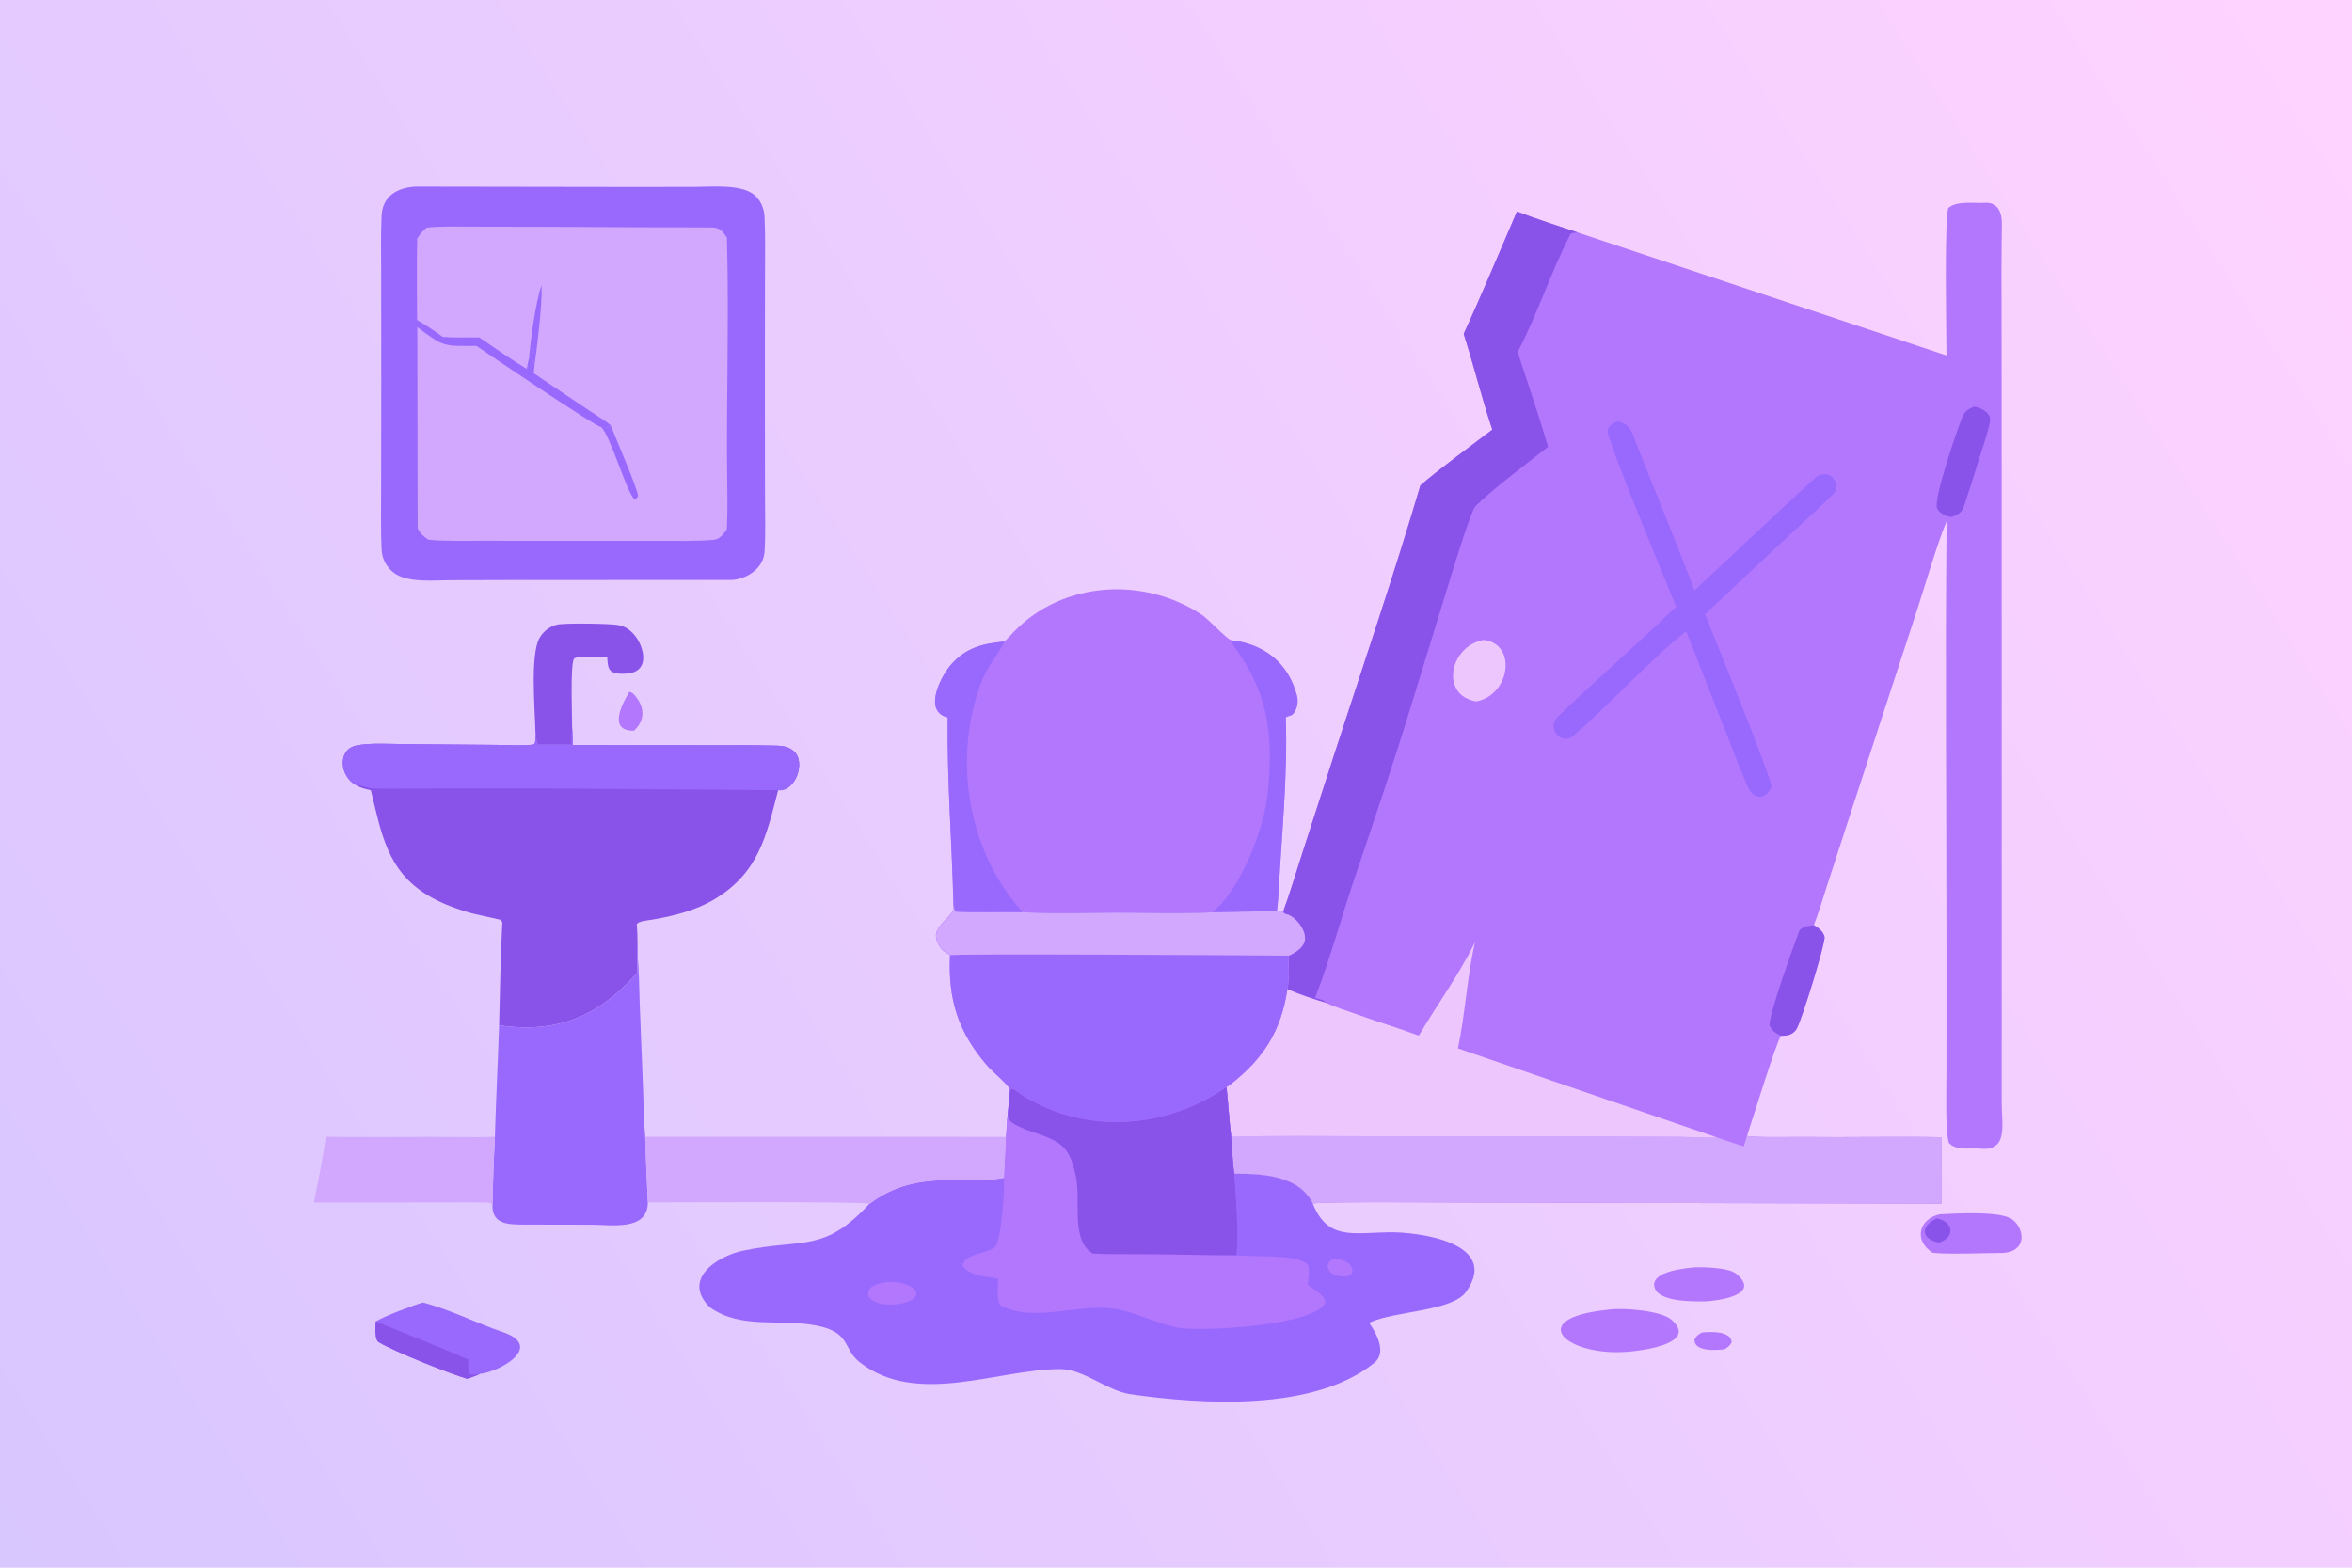 <?xml version="1.0" encoding="utf-8" ?><svg xmlns="http://www.w3.org/2000/svg" xmlns:xlink="http://www.w3.org/1999/xlink" width="1536" height="1024" viewBox="0 0 1536 1024"><defs><linearGradient id="gradient_0" gradientUnits="userSpaceOnUse" x1="-7.535" y1="1011.56" x2="1542.785" y2="11.69"><stop offset="0" stop-color="#D8C6FF"/><stop offset="1" stop-color="#FFD3FF"/></linearGradient></defs><path fill="url(#gradient_0)" d="M0 0L1536 0L1536 1024L0 1024L0 0Z"/><path fill="#B377FE" d="M1271.16 232.155C1271.13 220.683 1269.68 143.105 1272.35 135.897C1277.62 130.918 1289.57 132.939 1296.22 132.48C1304.53 131.907 1307.35 138.544 1307.35 145.85C1307.34 155.557 1307.06 165.3 1307.1 175.059L1307.21 266.167L1307.25 522.515L1307.24 672.593L1307.23 719.964C1307.22 735.015 1311.8 752.282 1292.81 750.298C1286.8 749.669 1277.4 751.934 1272.69 746.459C1270.26 738.298 1271.14 710.211 1271.15 700.117L1271.17 624.379C1271.19 530.232 1270.27 434.492 1271.24 340.532C1265.19 354.752 1256.75 383.841 1251.48 399.964L1207.19 535.349L1192.84 579.511C1190.46 586.84 1187.37 597.315 1184.52 604.289C1187.63 606.236 1190.56 608.176 1191.53 611.981C1192.36 615.245 1176.47 666.98 1173.24 672.125C1171.88 674.291 1169.74 675.762 1167.22 676.228C1165.87 676.479 1164.46 676.601 1163.09 676.551C1159.9 681.012 1144.01 732.752 1140.91 741.98C1144.55 743.172 1171.4 742.609 1177.27 742.676C1207.38 743.022 1237.98 742.286 1268.09 742.832L1268.02 786.227L942.842 785.423C934.238 785.427 860.915 784.756 857.341 786.239C848.55 767.732 824.004 766.62 806.045 766.681C805.362 763.272 804.242 746.413 804.07 742.576C802.75 732.102 802.133 720.663 800.973 709.975C801.675 709.584 802.423 709.192 803.056 708.697C825.19 691.377 836.465 673.801 840.733 646.168C842 639.939 841.526 630.745 841.393 624.226C845.097 623.036 850.278 619.353 851.746 615.66C854.38 609.035 846.19 598.197 839.563 597.018C838.369 596.806 838.577 596.497 837.972 595.448C842.107 584.452 846.314 570.189 849.991 558.819L872.157 490.311C890.63 433.588 910.764 374.121 927.611 317.044C938.244 307.589 962.69 289.732 974.572 280.631C967.933 260.907 962.352 238.365 955.883 218.066C967.75 192.324 979.346 164.281 990.661 138.18C1003.1 142.986 1017.63 147.559 1030.39 151.865L1271.16 232.155Z"/><path fill="#8952E9" d="M990.661 138.18C1003.1 142.986 1017.63 147.559 1030.39 151.865C1029.03 151.978 1026.2 151.826 1025.5 153.164C1012.86 177.518 1003.85 205.827 991.083 229.91C997.624 250.037 1005.07 271.644 1010.98 291.84C998.46 301.784 974.38 319.723 963.613 330.606C960.801 333.449 950.711 366.293 948.554 373.15L922.711 457.167C910.747 496.563 897.333 535.887 884.178 574.924C875.762 599.894 868.271 627.499 858.815 651.831C861.649 652.59 864.406 652.913 866.209 655.136C858.629 652.949 847.913 649.296 840.733 646.168C842 639.939 841.526 630.745 841.393 624.226C845.097 623.036 850.278 619.353 851.746 615.66C854.38 609.035 846.19 598.197 839.563 597.018C838.369 596.806 838.577 596.497 837.972 595.448C842.107 584.452 846.314 570.189 849.991 558.819L872.157 490.311C890.63 433.588 910.764 374.121 927.611 317.044C938.244 307.589 962.69 289.732 974.572 280.631C967.933 260.907 962.352 238.365 955.883 218.066C967.75 192.324 979.346 164.281 990.661 138.18Z"/><path fill="#D2A7FE" d="M1138.77 748.829L1140.91 741.98C1144.55 743.172 1171.4 742.609 1177.27 742.676C1207.38 743.022 1237.98 742.286 1268.09 742.832L1268.02 786.227L942.842 785.423C934.238 785.427 860.915 784.756 857.341 786.239C848.55 767.732 824.004 766.62 806.045 766.681C805.362 763.272 804.242 746.413 804.07 742.576C832.607 741.682 863.15 742.165 891.802 742.181L1040.97 742.372L1096.65 742.567C1101.94 742.62 1117.44 743.339 1121.51 743.049C1127.26 745.069 1132.98 746.94 1138.77 748.829Z"/><path fill="#EEC6FE" d="M963.331 615.395C958.295 636.075 956.81 663.08 952.11 684.803L1121.51 743.049C1117.44 743.339 1101.94 742.62 1096.65 742.567L1040.97 742.372L891.802 742.181C863.15 742.165 832.607 741.682 804.07 742.576C802.75 732.102 802.133 720.663 800.973 709.975C801.675 709.584 802.423 709.192 803.056 708.697C825.19 691.377 836.465 673.801 840.733 646.168C847.913 649.296 858.629 652.949 866.209 655.136C871.933 657.957 879.764 660.208 885.908 662.466C899.177 667.34 913.41 671.547 926.594 676.477C939.133 655.176 951.908 638.219 963.331 615.395Z"/><path fill="#8952E9" d="M1163.09 676.551C1159.5 674.654 1156.88 673.472 1155.56 669.42C1156.13 660.046 1170.72 619.49 1174.96 608.321C1176.04 605.475 1181.47 604.688 1184.52 604.289C1187.63 606.236 1190.56 608.176 1191.53 611.981C1192.36 615.245 1176.47 666.98 1173.24 672.125C1171.88 674.291 1169.74 675.762 1167.22 676.228C1165.87 676.479 1164.46 676.601 1163.09 676.551Z"/><path fill="#9969FD" d="M1055.96 275.166C1065.34 276.737 1066.13 283.395 1069.32 291.527C1081.62 322.904 1094.7 354.102 1106.61 385.614L1160.23 335.447C1168.92 327.347 1177.61 319.079 1186.53 311.24C1188.06 309.898 1189.85 309.877 1191.75 309.743C1197.9 309.31 1202.02 318.881 1197.04 322.901C1187.98 332.021 1178.33 340.475 1168.93 349.225L1113.5 401.236C1119.48 416.087 1156.63 507.01 1156.93 514.224C1152.44 522.627 1145.38 522.62 1141.45 513.887C1136.35 502.558 1132.05 490.864 1127.53 479.287L1101.15 412.324C1075.92 432.485 1052 459.615 1027.27 480.731C1019.76 487.145 1009.66 475.685 1017.37 468.183C1042.55 443.685 1069.38 420.75 1094.6 396.279C1088.78 381.698 1048.81 286.044 1049.78 281.128C1050.39 278.095 1053.55 276.589 1055.96 275.166Z"/><path fill="#8952E9" d="M1289.29 265.556C1293.68 266.358 1300.6 269.6 1299.59 275.146C1298.19 282.794 1295.27 290.766 1292.95 298.256C1289.58 309.191 1286.09 320.14 1282.49 330.997C1281.13 335.057 1278.31 336.131 1274.72 337.691C1273.82 337.636 1272.9 337.551 1272.03 337.301C1269.29 336.515 1266.39 334.724 1265.08 332.099C1262.33 326.569 1278.18 280.609 1281.43 272.657C1283.07 268.649 1285.5 267.117 1289.29 265.556Z"/><path fill="#EEC6FE" d="M968.852 418.021C990.755 420.307 986.481 453.886 964.107 458.168C940.338 454.357 946.464 422.113 968.852 418.021Z"/><path fill="#B377FE" d="M656.01 419.068C657.957 417.199 660.074 414.786 661.977 412.807C693.991 379.53 746.672 376.457 784.597 401.401C789.747 404.788 800.233 416.694 804.148 418.239C825.422 420.666 841.312 432.859 846.965 454.351C848.082 458.599 847.115 463.709 843.936 466.874C842.527 467.393 841.06 467.912 839.67 468.463C841.017 505.863 837.017 544.904 835.015 582.255C834.79 586.471 834.365 591.008 833.888 595.215L837.972 595.448C838.577 596.497 838.369 596.806 839.563 597.018C846.19 598.197 854.38 609.035 851.746 615.66C850.278 619.353 845.097 623.036 841.393 624.226C841.526 630.745 842 639.939 840.733 646.168C836.465 673.801 825.19 691.377 803.056 708.697C802.423 709.192 801.675 709.584 800.973 709.975C761.76 737.478 709.163 741.28 668.192 715.705C666.391 714.581 661.643 710.491 659.936 711.187L659.63 711.751C658.72 708.709 648.364 700.228 644.895 696.251C625.637 674.168 619.059 652.648 620.428 623.957C619.069 622.716 616.383 621.872 614.808 619.795C606.052 608.247 615.362 604.469 621.977 595.71C622.578 594.913 622.61 591.896 622.665 590.62C621.639 549.097 618.46 510.994 618.888 468.584C602.889 464.767 613.95 442.723 620.502 434.852C630.209 423.189 641.699 420.324 656.01 419.068Z"/><path fill="#9969FD" d="M622.665 590.62L623.764 595.406C635.309 596.116 655.338 595.512 667.816 595.753C688.042 597.277 718.206 595.89 739.264 596.215C751.003 596.396 782.1 596.8 791.711 595.823C805.738 595.575 819.868 595.242 833.888 595.215L837.972 595.448C838.577 596.497 838.369 596.806 839.563 597.018C846.19 598.197 854.38 609.035 851.746 615.66C850.278 619.353 845.097 623.036 841.393 624.226C841.526 630.745 842 639.939 840.733 646.168C836.465 673.801 825.19 691.377 803.056 708.697C802.423 709.192 801.675 709.584 800.973 709.975C761.76 737.478 709.163 741.28 668.192 715.705C666.391 714.581 661.643 710.491 659.936 711.187L659.63 711.751C658.72 708.709 648.364 700.228 644.895 696.251C625.637 674.168 619.059 652.648 620.428 623.957C619.069 622.716 616.383 621.872 614.808 619.795C606.052 608.247 615.362 604.469 621.977 595.71C622.578 594.913 622.61 591.896 622.665 590.62Z"/><path fill="#D2A7FE" d="M622.665 590.62L623.764 595.406C635.309 596.116 655.338 595.512 667.816 595.753C688.042 597.277 718.206 595.89 739.264 596.215C751.003 596.396 782.1 596.8 791.711 595.823C805.738 595.575 819.868 595.242 833.888 595.215L837.972 595.448C838.577 596.497 838.369 596.806 839.563 597.018C846.19 598.197 854.38 609.035 851.746 615.66C850.278 619.353 845.097 623.036 841.393 624.226C822.072 624.045 622.311 622.745 620.428 623.957C619.069 622.716 616.383 621.872 614.808 619.795C606.052 608.247 615.362 604.469 621.977 595.71C622.578 594.913 622.61 591.896 622.665 590.62Z"/><path fill="#9969FD" d="M618.888 468.584C602.889 464.767 613.95 442.723 620.502 434.852C630.209 423.189 641.699 420.324 656.01 419.068C652.057 427.481 645.152 434.593 641.281 444.601C621.855 494.83 631.599 555.641 667.816 595.753C655.338 595.512 635.309 596.116 623.764 595.406L622.665 590.62C621.639 549.097 618.46 510.994 618.888 468.584Z"/><path fill="#9969FD" d="M804.148 418.239C825.422 420.666 841.312 432.859 846.965 454.351C848.082 458.599 847.115 463.709 843.936 466.874C842.527 467.393 841.06 467.912 839.67 468.463C841.017 505.863 837.017 544.904 835.015 582.255C834.79 586.471 834.365 591.008 833.888 595.215C819.868 595.242 805.738 595.575 791.711 595.823C810.417 581.259 825.731 540.628 827.992 517.557C831.867 478 827.777 450.743 803.849 419.437L804.148 418.239Z"/><path fill="#9969FD" d="M270.954 121.894L409.871 122.102L453.449 122.064C464.573 122.048 482.934 120.177 491.991 126.815C496.453 130.085 498.984 135.821 499.264 141.319C499.892 153.689 499.614 166.284 499.599 178.711L499.522 250.959L499.601 323.542C499.617 335.635 500.024 348.251 499.31 360.26C498.673 370.974 488.534 377.76 478.687 378.823L334.844 378.887L294.14 379.004C283.081 379.051 265.769 380.94 256.933 373.915C252.135 370.1 249.467 364.87 249.196 358.708C248.652 346.348 248.886 333.863 248.901 321.469L248.989 249.712L248.927 178.072C248.914 165.705 248.641 153.253 249.207 140.909C249.793 128.116 259.356 122.669 270.954 121.894Z"/><path fill="#D2A7FE" d="M278.586 148.731C286.586 147.597 300.282 148.031 308.722 148.04L358.211 148.141L427.309 148.487C439.979 148.508 452.649 148.463 465.317 148.56C470.027 148.596 472.358 151.563 474.713 155.238C476.245 209.527 474.097 264.637 474.964 318.976C475.104 327.742 475.112 337.207 474.634 345.936C472.025 349.265 470.111 352.31 465.723 352.669C454.696 353.572 442.933 353.28 431.859 353.28L373.006 353.282L313.374 353.254C304.858 353.246 287.667 353.605 279.706 352.502C276.112 349.939 275.066 349.238 272.762 345.261L272.532 213.637C289.856 226.665 289.368 226.055 311.136 225.927C317.895 230.612 389.122 278.868 392.495 278.89C393.802 278.679 395.518 279.048 396.876 279.244L398.718 277.659C395.958 275.324 385.656 268.746 382.254 266.463L348.571 243.825L349.203 237.491C347.544 235.321 347.699 234.523 347.452 231.743C348.39 229.595 348.561 229.435 348.457 227.164L347.705 227.551C347.697 230.893 348.104 231.765 345.532 233.779C344.844 236.408 344.462 238.355 344.005 240.99C333.451 234.491 323.276 227.401 313.041 220.408C305.938 220.375 296.016 220.609 289.146 220.078C283.091 215.711 278.819 212.74 272.383 209.016C272.406 191.803 271.992 172.832 272.471 155.812C274.858 152.199 275.349 151.593 278.586 148.731Z"/><path fill="#9969FD" d="M398.718 277.659C401.871 285.711 416.231 318.722 416.698 324.065C415.186 325.881 416.088 325.458 414.203 325.889C409.168 321.635 398.525 283.988 392.495 278.89C393.802 278.679 395.518 279.048 396.876 279.244L398.718 277.659Z"/><path fill="#9969FD" d="M353.717 186.336C354.11 198.743 351.056 224.692 349.203 237.491C347.544 235.321 347.699 234.523 347.452 231.743C348.39 229.595 348.561 229.435 348.457 227.164L347.705 227.551C347.697 230.893 348.104 231.765 345.532 233.779C346.531 221.986 349.798 197.009 353.717 186.336Z"/><path fill="#9969FD" d="M659.63 711.751L659.936 711.187C661.643 710.491 666.391 714.581 668.192 715.705C709.163 741.28 761.76 737.478 800.973 709.975C802.133 720.663 802.75 732.102 804.07 742.576C804.242 746.413 805.362 763.272 806.045 766.681C824.004 766.62 848.55 767.732 857.341 786.239C867.015 809.943 882.8 805.391 906.778 804.924C926.254 804.544 980.044 811.664 957.53 843.693C948.34 856.767 910.983 856.1 894.107 864.015C898.903 870.843 905.859 883.46 897.484 890.227C858.184 921.983 785.356 917.484 738.027 910.66C722.859 908.37 707.697 894.225 692.261 894.264C651.356 894.368 598.428 919.065 561.252 889.64C550.464 881.101 555.781 870.436 533.683 865.936C509.798 861.073 483.731 868.614 463.411 853.771C445.101 835.44 468.483 820.469 485.267 816.943C524.858 808.624 537.717 818.788 567.723 786.345C588.733 770.7 607.515 770.691 632.718 770.562C640.189 770.523 648.348 770.914 655.63 769.322L656.961 742.587C657.533 737.646 657.379 732.982 658.12 727.95L659.63 711.751Z"/><path fill="#B377FE" d="M659.63 711.751L659.936 711.187C661.643 710.491 666.391 714.581 668.192 715.705C709.163 741.28 761.76 737.478 800.973 709.975C802.133 720.663 802.75 732.102 804.07 742.576C804.242 746.413 805.362 763.272 806.045 766.681C807.24 782.171 808.93 804.537 807.561 819.98C818.369 821.24 845.406 819.033 853.442 825.498C855.761 827.364 854.414 835.69 854.011 839.079C858.1 842.671 864.519 845.17 865.566 850.365C861.584 865.732 782.925 870.369 767.944 866.986C754.36 863.919 739.814 856.538 726.818 854.704C704.559 851.563 674.548 863.972 653.882 852.848C650.518 851.006 651.743 839.308 651.93 835.265C644.897 833.861 632.08 833.39 628.78 826.626C629.593 818.242 646.771 818.931 650.218 814.009C654.112 808.449 656.284 775.446 655.63 769.322L656.961 742.587C657.533 737.646 657.379 732.982 658.12 727.95L659.63 711.751Z"/><path fill="#8952E9" d="M659.63 711.751L659.936 711.187C661.643 710.491 666.391 714.581 668.192 715.705C709.163 741.28 761.76 737.478 800.973 709.975C802.133 720.663 802.75 732.102 804.07 742.576C804.242 746.413 805.362 763.272 806.045 766.681C807.24 782.171 808.93 804.537 807.561 819.98C784.83 820.018 762.108 819.152 739.375 819.231C730.812 819.261 722.237 819.246 713.683 818.808C713.217 818.515 712.538 818.067 712.111 817.755C699.746 808.711 705.7 784.108 702.788 769.4C698.513 747.804 692.715 745.649 672.457 738.723C668.718 737.445 663.829 735.4 660.65 733.032C658.029 731.078 658.503 730.868 658.12 727.95L659.63 711.751Z"/><path fill="#B377FE" d="M578.953 837.409C597.732 836.141 607.968 848.693 585.921 851.907C579.398 852.393 571.241 852.586 567.104 846.63C565.728 839.584 573.641 838.578 578.953 837.409Z"/><path fill="#B377FE" d="M870.12 822.161C875.754 822.341 883.264 823.849 883.239 830.924C881.802 832.922 881.541 833.059 879.209 833.87C873.818 833.776 868.372 833.049 866.945 827.163C867.69 824.39 867.995 824.125 870.12 822.161Z"/><path fill="#8952E9" d="M373.634 475.286C373.866 479.127 374.121 482.876 374.139 486.731L465.016 486.8C479.21 486.814 493.436 486.662 507.629 487.07C511.538 487.183 515.06 487.879 518.198 490.481C526.768 497.583 519.364 517.505 508.189 516.13C500.409 545.963 495.579 570.303 466.007 587.723C453.855 594.881 439.718 598.343 425.952 600.723C423.056 601.224 417.052 601.525 415.853 603.715C416.445 610.652 416.341 617.702 416.356 624.669C416.185 628.49 416.076 631.51 416.234 635.324C390.994 663.76 364.085 675.298 325.946 669.72C326.528 647.561 326.848 624.47 328.068 602.398C327.696 601.876 327.323 601.354 326.951 600.832C320.212 599.13 310.124 597.346 303.836 595.325C294.717 592.395 287.103 589.459 279.203 584.68C252.466 568.505 248.962 543.444 242.184 516.178C238.622 515.298 235.509 514.776 232.427 512.784C222.066 507.441 219.921 489.778 232.654 486.983C241.382 485.067 256.146 486.049 265.488 486.093L324.859 486.57C330.261 486.663 344.502 487.327 348.952 486.156C350.071 483.849 349.71 480.884 349.674 478.197C350.242 480.809 350.114 484.824 351.399 486.288C358.809 486.259 365.991 486.333 373.399 486.505C373.282 482.453 373.405 479.342 373.634 475.286Z"/><path fill="#9969FD" d="M373.634 475.286C373.866 479.127 374.121 482.876 374.139 486.731L465.016 486.8C479.21 486.814 493.436 486.662 507.629 487.07C511.538 487.183 515.06 487.879 518.198 490.481C526.768 497.583 519.364 517.505 508.189 516.13L354.771 515.019L283.001 515.048C270.13 515.113 257.22 515.306 244.357 515.084C240.415 515.016 236.656 513.004 232.427 512.784C222.066 507.441 219.921 489.778 232.654 486.983C241.382 485.067 256.146 486.049 265.488 486.093L324.859 486.57C330.261 486.663 344.502 487.327 348.952 486.156C350.071 483.849 349.71 480.884 349.674 478.197C350.242 480.809 350.114 484.824 351.399 486.288C358.809 486.259 365.991 486.333 373.399 486.505C373.282 482.453 373.405 479.342 373.634 475.286Z"/><path fill="#9969FD" d="M416.356 624.669C417.398 633.41 417.404 645.76 417.74 654.825L419.942 711.188C420.312 720.555 420.464 733.487 421.38 742.567C421.783 756.809 422.349 771.16 423.097 785.39C422.93 804.244 399.649 799.98 385.828 799.987L341.894 799.9C332.648 799.79 321.98 800.053 321.597 788.177C321.86 773.133 322.422 757.559 323.206 742.541C323.861 718.39 325.164 693.951 325.946 669.72C364.085 675.298 390.994 663.76 416.234 635.324C416.076 631.51 416.185 628.49 416.356 624.669Z"/><path fill="#D2A7FE" d="M656.961 742.587L655.63 769.322C648.348 770.914 640.189 770.523 632.718 770.562C607.515 770.691 588.733 770.7 567.723 786.345C564.048 784.644 437.085 785.422 423.097 785.39C422.349 771.16 421.783 756.809 421.38 742.567L656.961 742.587Z"/><path fill="#D2A7FE" d="M212.845 742.572C242.494 742.922 272.232 742.446 301.889 742.678C308.923 742.733 316.187 742.804 323.206 742.541C322.422 757.559 321.86 773.133 321.597 788.177L320.614 785.785C317.311 785.132 291.848 785.44 286.829 785.442L205.036 785.475C207.807 771.553 210.846 756.552 212.845 742.572Z"/><path fill="#8952E9" d="M349.674 478.197C349.42 464.108 346.038 427.329 352.458 416.528C354.956 412.328 359.025 409.11 363.827 408.008C368.978 406.827 397.623 407.333 403.061 408.175C405.407 408.538 407.536 409.208 409.553 410.492C414.77 413.812 418.453 419.888 419.682 425.879C420.374 429.25 420.31 433.07 418.185 435.942C416.359 438.411 413.476 439.431 410.539 439.829C407.387 440.256 401.518 440.47 398.991 438.312C396.635 436.299 396.804 431.968 396.554 429.1C392.129 429.016 377.42 428.085 374.775 430.278C372.369 435.601 373.656 466.966 373.634 475.286C373.405 479.342 373.282 482.453 373.399 486.505C365.991 486.333 358.809 486.259 351.399 486.288C350.114 484.824 350.242 480.809 349.674 478.197Z"/><path fill="#9969FD" d="M276.094 850.803C292.999 854.954 311.43 864.383 328.156 870.031C356.062 879.455 326.061 896.198 313.496 897.364C311.908 898.239 307.107 899.894 305.148 900.615C294.462 897.563 258.244 883.165 247.353 876.727C244.558 875.075 245.167 866.723 245.371 863.171C250.287 860.032 270.135 852.47 276.094 850.803Z"/><path fill="#8952E9" d="M245.371 863.171C264.758 871.171 286.862 879.646 305.86 888.118C305.887 891.586 305.295 895.322 307.001 897.823C310.603 898.441 310.506 897.472 313.496 897.364C311.908 898.239 307.107 899.894 305.148 900.615C294.462 897.563 258.244 883.165 247.353 876.727C244.558 875.075 245.167 866.723 245.371 863.171Z"/><path fill="#B377FE" d="M1050.19 855.503C1059.65 854.009 1084.52 856.035 1091.38 861.913C1109.03 877.052 1074.27 881.886 1065.93 882.686C1024.25 887.463 993.658 861.202 1050.19 855.503Z"/><path fill="#B377FE" d="M1266.78 793.155C1276.06 792.753 1306.44 790.68 1314.19 796.556C1322.37 802.756 1323.81 817.366 1308.19 818.431C1298.14 818.434 1270.71 819.505 1262.17 818.32C1249.48 810.248 1253.13 796.185 1266.78 793.155Z"/><path fill="#8952E9" d="M1264.94 795.856C1275.28 797.95 1277.54 807.758 1266.3 811.706C1254.43 809.273 1254.02 800.828 1264.94 795.856Z"/><path fill="#B377FE" d="M1107.58 827.768C1114.16 827.667 1129.03 828.117 1133.71 831.926C1151.14 846.092 1121.01 849.659 1114.19 850.017C1107.3 850.063 1081.72 851.004 1080.31 839.871C1079.11 830.407 1100.44 828.297 1107.58 827.768Z"/><path fill="#B377FE" d="M411.008 451.851C412.734 452.335 413.606 453.057 414.769 454.437C421.08 461.927 421.416 470.546 414.028 477.276C396.592 477.659 406.517 459.314 411.008 451.851Z"/><path fill="#B377FE" d="M1111.24 870.447C1116.63 869.715 1130.56 869.215 1130.88 876.752C1129.48 879.326 1128.69 879.694 1126.3 881.303C1120.95 882.036 1106.51 883.03 1106.56 875.161C1107.84 872.444 1108.79 872.038 1111.24 870.447Z"/></svg>